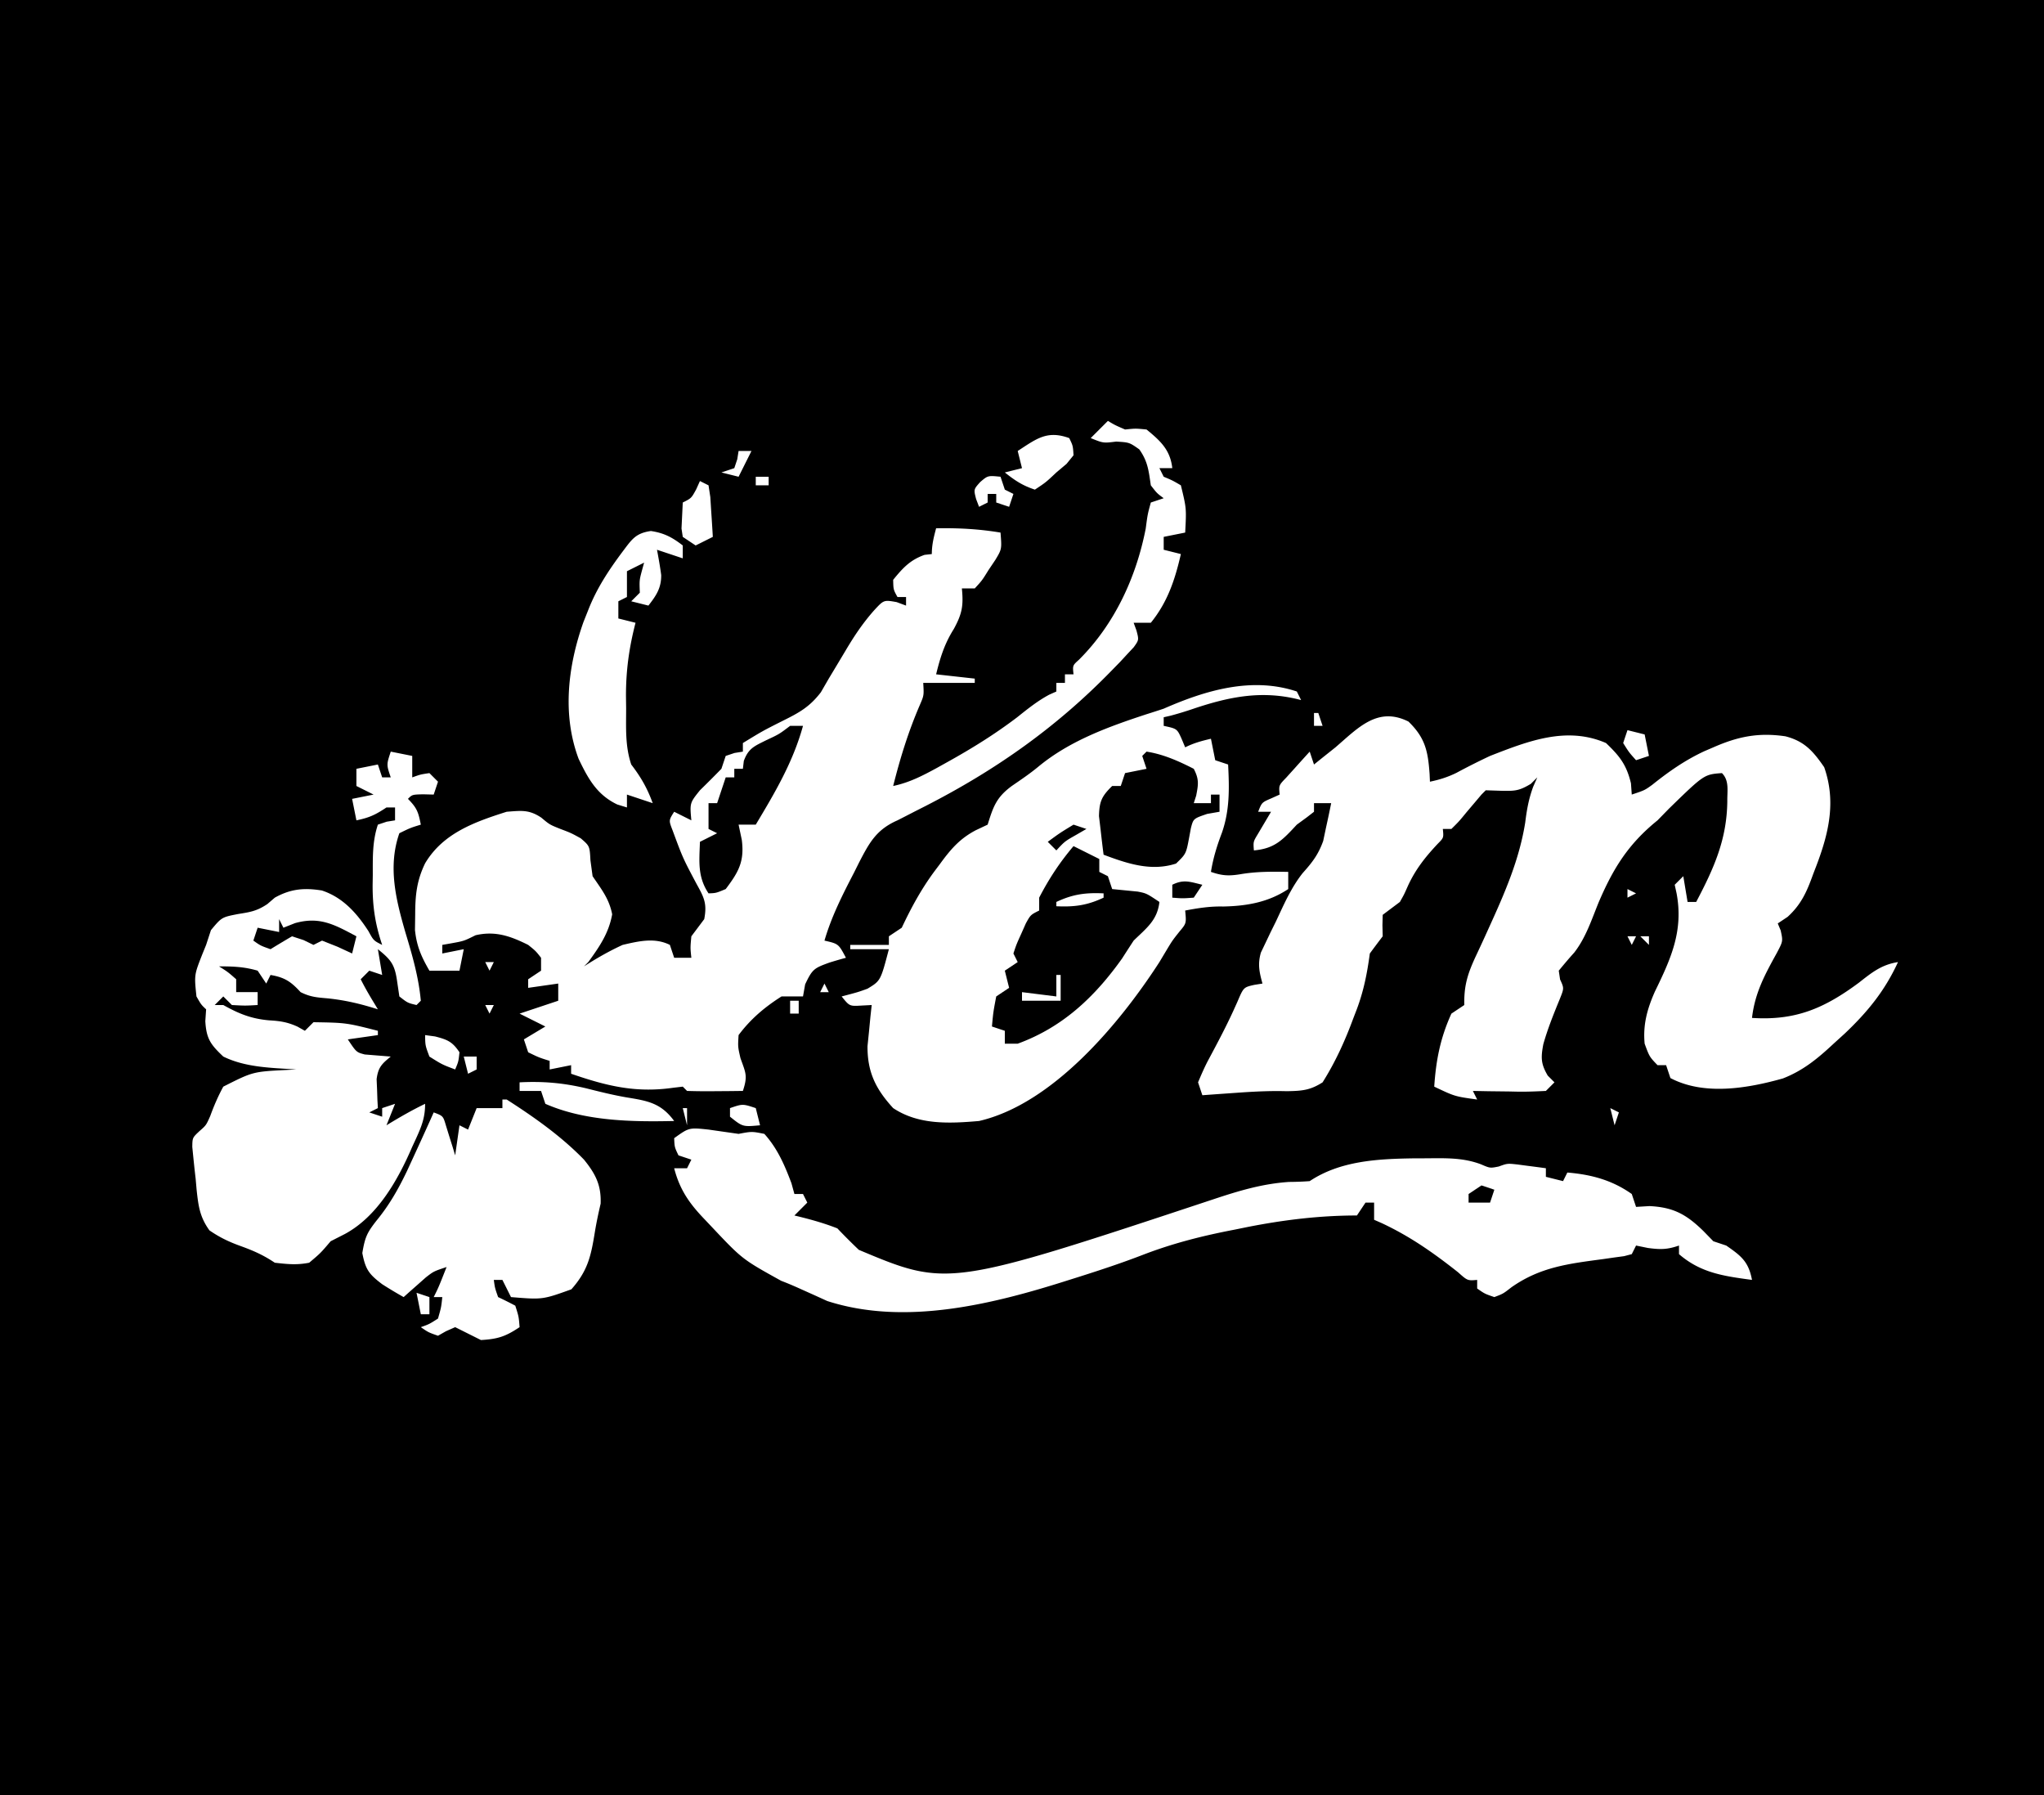 <svg xmlns="http://www.w3.org/2000/svg" xmlns:vectornator="http://vectornator.io" xml:space="preserve" stroke-miterlimit="10" style="fill-rule:nonzero;clip-rule:evenodd;stroke-linecap:round;stroke-linejoin:round" viewBox="0 0 476 418"><g vectornator:layerName="Untitled"><path vectornator:layerName="path" d="M0 0h476v418H0zm13 26 1 2zm450 0 1 2zM12 29l1 2zm452 0 1 2zm-227 76 1 4-4 1c2.386 1.892 4.072 3.024 7 4 2.544-1.684 2.544-1.684 5-4l2.375-2 1.625-2c-.136-2.219-.136-2.219-1-4-5.193-1.888-7.655.188-12 3m-65 0-.312 1.938L171 109l-3 1 4 1 3-6zm4 6v2h3v-2zm52.25 1.25c-1.515 1.695-1.515 1.695-.938 3.938L228 118l2-1v-2h2v2l3 1 1-3-2-1-1-3c-2.952-.291-2.952-.291-4.75 1.25M163 112l-.875 1.938C161 116 161 116 159 117l-.188 3.875-.105 2.18L159 125l3 2 4-2c-.113-1.98-.241-3.959-.375-5.938l-.211-3.339L165 113zm59 7 1 2zm36-21-4 4c2.939 1.189 2.939 1.189 5.938.812 3.062.188 3.062.188 5.374 1.813 2.007 2.824 2.183 4.986 2.688 8.375 1.437 1.858 1.437 1.858 3 3l-3 1c-.747 2.721-.747 2.721-1.188 6.062-2.22 11.38-7.274 22.304-15.562 30.555-1.474 1.32-1.474 1.32-1.25 3.383h-2v2h-2v2l-1.68.75c-2.751 1.482-5.001 3.3-7.445 5.25-5.229 3.977-10.632 7.314-16.375 10.5l-2.356 1.312c-3.379 1.841-6.36 3.376-10.144 4.188 1.638-6.528 3.552-12.726 6.23-18.906.942-2.192.942-2.192.77-5.094h12v-1l-9-1c.964-3.938 1.961-7.125 4.125-10.562 1.953-3.582 2.265-5.442 1.875-9.438h3c1.702-1.851 1.702-1.851 3.188-4.25l1.605-2.391c1.511-2.511 1.511-2.511 1.207-6.359-5.081-.847-9.848-1.09-15-1-.553 2.076-1 3.844-1 6l-1.688.188c-3.37 1.184-5.081 3.071-7.312 5.812.045 2.275.045 2.275 1 4h2v2l-2.188-.812c-2.988-.53-2.988-.53-5.234 1.898-2.633 2.976-4.617 5.936-6.64 9.352A1405 1405 0 0 1 193 158l-1.836 3.176c-2.577 3.362-4.949 4.7-8.726 6.574-4.83 2.433-4.83 2.433-9.438 5.25v2l-1.938.312L169 176l-1 3a281 281 0 0 1-5 5c-2.37 2.954-2.37 2.954-2 7l-4-2c-1.279 2.004-1.279 2.004-.363 4.355 2.392 6.455 2.392 6.455 5.613 12.52 1.777 3.173 2.42 4.585 1.75 8.125l-3 4c-.251 2.668-.251 2.668 0 5h-4l-1-3c-3.533-1.766-7.251-.874-11 0-3.155 1.44-6.082 3.131-9 5l1-1c2.602-3.575 4.771-6.73 5.562-11.125-.712-3.64-2.5-5.814-4.562-8.875l-.5-3.688c-.175-3.326-.175-3.326-2.25-5.124-2.253-1.24-2.253-1.24-4.75-2.188-2.5-1-2.5-1-4.438-2.625-2.871-1.914-4.634-1.634-8.062-1.375-7.522 2.386-14.829 4.999-19 12-1.969 4.065-2.298 7.436-2.312 11.938l-.051 3.589c.394 3.774 1.475 6.211 3.363 9.473h7l1-5-5 1v-2l2.125-.375c2.921-.529 2.921-.529 5.625-1.875 4.582-1.057 8.088.181 12.25 2.25 1.77 1.426 1.77 1.426 3 3v3l-3 2v2l7-1v4l-9 3 4 2 2 1-5 3 1 3c2.504 1.219 2.504 1.219 5 2v2l5-1v2c8.256 2.846 15.054 4.517 23.77 3.262L159 253l1 1c2.186.073 4.375.084 6.562.062l3.629-.027L173 254c1.182-3.545.64-4.228-.562-7.625-.61-2.656-.61-2.656-.438-5.375 2.789-3.733 6.071-6.509 10-9h5l.5-2.812c1.684-3.58 2.111-3.778 5.625-5.063A99 99 0 0 1 197 223c-1.722-3.248-1.722-3.248-5-4 1.629-5.579 4.145-10.552 6.812-15.688l1.292-2.587c2.385-4.594 4.004-7.573 8.896-9.725q2.046-1.038 4.082-2.094l2.3-1.165C231.883 179.315 246.068 169.323 259 156l1.796-1.838 1.696-1.834 1.535-1.643c1.209-1.687 1.209-1.687.63-3.893L264 145h4c3.921-4.844 5.618-10.013 7-16l-4-1v-3l5-1c.302-5.63.302-5.63-1-11-1.967-1.15-1.967-1.15-4-2l-1-2h3c-.474-4.265-2.77-6.358-6-9-2.542-.25-2.542-.25-5 0-2.312-1-2.312-1-4-2m-113.062 30.5c-3.226 4.328-5.967 8.475-7.938 13.5l-1.125 2.824c-3.614 10.202-5.007 21.512-1.125 31.864 2.209 4.612 4.251 8.358 9 10.624L146 188v-3l6 2c-1.258-3.483-2.757-6.074-5-9-1.451-4.354-1.184-8.564-1.188-13.125l-.037-2.766c-.012-6.008.72-11.29 2.225-17.109l-4-1v-4l2-1v-6l4-2-.5 1.812c-.611 2.301-.611 2.301-.5 5.188l-2 2 4 1c1.825-2.336 3.01-4.089 2.977-7.113-.26-1.972-.612-3.932-.977-5.887l6 2v-3c-2.459-1.897-4.34-2.901-7.422-3.363-3.609.508-4.47 1.997-6.64 4.863M271 165q-2.026.675-4.062 1.312c-8.894 2.924-17.85 6.167-25.126 12.188-1.98 1.639-4.067 3.046-6.187 4.5-3.578 2.642-4.304 4.755-5.625 9l-2.734 1.289c-3.812 1.997-5.91 4.497-8.391 7.899l-1.317 1.751c-3.062 4.156-5.355 8.391-7.558 13.061l-3 2v2h-9v1h9c-1.928 7.351-1.928 7.351-4.98 9.199-2.208.801-2.208.801-6.02 1.801 1.839 2.287 1.839 2.287 4.625 2.125L203 234l-.289 2.633-.336 3.492-.352 3.445c-.041 6.064 1.927 10.012 5.977 14.43 5.927 3.951 13.087 3.597 20 3 17.176-3.971 32.786-22.727 42-37l1.602-2.676C273 219 273 219 274.688 216.875c1.599-1.903 1.599-1.903 1.312-4.875 2.995-.57 5.758-1.005 8.812-.938 5.513-.108 10.576-.987 15.188-4.062v-4c-3.889-.067-7.414-.101-11.25.562-2.682.427-4.216.315-6.75-.562.52-3.225 1.406-6.087 2.562-9.125C286.4 188.585 286.28 183.54 286 178l-3-1-1-5c-2.169.506-4 1-6 2l-.812-1.938c-1.075-2.393-1.075-2.393-4.188-3.062v-2l1.617-.371a81 81 0 0 0 5.266-1.602c8.566-2.879 16.231-4.397 25.117-2.027l-1-2c-10.511-3.504-21.304-.253-31 4m35 1v3h2l-1-3zm5 8-3.062 2.438L306 178l-1-3a611 611 0 0 0-3.5 3.875l-1.969 2.18c-1.737 1.794-1.737 1.794-1.531 3.945l-1.938.875c-2.214.953-2.214.953-3.062 3.125h3l-3.125 5.273c-1.026 1.702-1.026 1.702-.875 3.727 4.882-.418 6.743-2.492 10-6l2.312-1.688L306 189v-2h4a277 277 0 0 1-1.188 5.625l-.667 3.164c-1.138 3.193-2.552 5.005-4.788 7.501-2.696 3.398-4.395 7.366-6.232 11.272l-1.258 2.538-1.172 2.466-1.062 2.217c-.778 2.725-.37 4.514.367 7.217l-1.887.301c-2.51.568-2.51.568-3.925 3.887l-.969 2.148c-1.841 4.023-3.935 7.926-6.021 11.827-.809 1.575-1.511 3.204-2.198 4.837l1 3 3-.219 4-.281 2.083-.147c3.527-.236 7.009-.393 10.542-.291 3.507-.064 5.422-.175 8.375-2.062 3.023-4.812 5.226-9.68 7.188-15l.787-2.039c1.613-4.32 2.407-8.372 3.025-12.961a248 248 0 0 1 3-4l-.062-2.562L322 213l4-3c.99-1.745.99-1.745 1.875-3.75 1.784-3.867 4.048-6.713 6.953-9.805 1.382-1.394 1.382-1.394 1.172-3.445h2c1.773-1.752 1.773-1.752 3.562-3.938l1.879-2.214L345 185l1-1 3.812.125c3.034.054 4.001-.013 6.688-1.625l1.5-1.5-.949 2.156c-1.053 2.85-1.488 5.337-1.863 8.344-1.373 8.614-4.698 16.25-8.293 24.148l-1.103 2.434a415 415 0 0 1-2.201 4.739c-1.848 4.017-2.683 6.71-2.591 11.179l-3 2c-2.578 5.652-3.586 10.827-4 17 4.812 2.29 4.812 2.29 10 3l-1-2 3.648.07 4.727.055 2.406.051c2.074.017 4.148-.073 6.219-.176l2-2-1.562-1.562c-1.622-2.749-1.619-4.209-1.036-7.305 1.016-3.626 2.428-7.101 3.856-10.582.987-2.466.987-2.466.047-4.508L363 226c1.17-1.42 2.35-2.832 3.588-4.193 2.689-3.441 4.031-7.601 5.662-11.619 3.402-7.98 6.917-13.666 13.75-19.188l2.688-2.75c8.163-7.943 8.163-7.943 12.312-8.25 1.751 1.751 1.214 4.121 1.25 6.5-.085 8.963-3.129 15.685-7.25 23.5h-2l-1-6-2 2 .438 2c1.629 8.688-1.284 15.155-5.059 22.879-1.781 4.031-2.802 7.702-2.379 12.121 1.116 3.037 1.116 3.037 3 5h2l1 3c7.859 4.144 17.977 2.401 26.191.094 4.732-1.843 8.129-4.653 11.809-8.094l2.602-2.363c5.327-5.053 9.329-9.95 12.398-16.637-3.851.6-6.097 2.433-9.125 4.812-8.096 5.997-14.764 8.84-24.875 8.188.684-5.877 2.994-10.077 5.82-15.195 1.402-2.669 1.402-2.669.86-5.172L414 215l2.297-1.531c3.228-2.948 4.504-5.956 5.953-9.969l.773-2.012c2.892-7.626 4.58-14.933 1.789-22.863-2.547-3.69-4.567-6.051-9.042-7.195-6.275-.915-11.017.043-16.77 2.57l-2.059.883c-4.505 2.09-8.309 4.746-12.179 7.847C383 184 383 184 380 185l-.188-2.625c-1.04-4.32-2.61-6.312-5.812-9.375-9.198-3.991-18.162-.442-27 3a161 161 0 0 0-7.844 3.949c-2.056 1.002-3.923 1.589-6.156 2.051l-.078-1.793c-.377-5.257-.98-8.384-4.922-12.207-7.198-3.599-11.759 1.501-17 6m40-6 1 2zm28 2-1 3c1.372 2.19 1.372 2.19 3 4l3-1-1-5zm0 37v2l2-1zM91 175c-1.011 3.049-1.011 3.049 0 6h-2l-1-3-5 1v4l4 2-5 1 1 5c2.962-.613 4.38-1.254 7-3h2v3l-1.937.312L88 192c-1.307 3.92-1.184 7.665-1.187 11.75l-.038 2.383c-.012 5.011.618 9.117 2.225 13.867-2-1-2-1-3.187-3.188-2.714-4.211-5.99-7.891-10.872-9.484-4.172-.662-7.265-.37-10.941 1.672l-1.75 1.5c-2.447 1.631-3.946 1.854-6.812 2.312-3.804.741-3.804.741-6.313 3.75L48 220l-.902 2.219c-1.876 4.78-1.876 4.78-1.348 9.781 1.097 1.922 1.097 1.922 2.25 3l-.187 2.75c.237 4.11 1.222 5.442 4.187 8.25 5.28 2.576 11.219 2.609 17 3l-2.195.113c-7.908.401-7.908.401-14.805 3.887-1.218 2.236-2.17 4.452-3.043 6.844C48 262 48 262 46.44 263.365c-1.625 1.528-1.625 1.528-1.66 3.656.242 2.475.49 4.947.782 7.417l.229 2.603c.414 3.784.732 6.296 2.982 9.424 2.38 1.641 4.57 2.684 7.29 3.66 3.026 1.101 5.227 2.069 7.937 3.875 3.009.34 5.1.566 8 0 2.646-2.229 2.646-2.229 5-5l3.313-1.688C87.906 283.217 92.69 274.707 96 267l.902-1.945C98.202 262.192 99 260.178 99 257c-3.112 1.498-6.053 3.199-9 5l2-5-3 1v2l-3-1 2-1-.106-1.863c-.026-.809-.054-1.617-.082-2.449l-.105-2.426c.355-2.741 1.187-3.554 3.293-5.262l-6.055-.488C83 245 83 245 81 242l7-1v-1c-7.405-1.876-7.405-1.876-15-2l-2 2-1.727-.973c-2.375-1.073-4.065-1.315-6.648-1.465-4.108-.365-7.004-1.531-10.625-3.562h-2l2-2 2 2c3.084.167 3.084.167 6 0v-3h-5v-3c-1.94-1.705-1.94-1.705-4-3 3.316 0 5.849.088 9 1l2 3 1-2c3.311.571 4.75 1.546 7 4 2.213 1.106 3.734 1.231 6.188 1.438 4.15.416 7.844 1.296 11.812 2.562l-1.437-2.375c-.902-1.514-1.775-3.049-2.563-4.625l2-2 3 1-1-6c3.11 2.507 3.941 3.574 4.5 7.625L93 232c1.936 1.513 1.936 1.513 4 2l1-1c-.507-5.504-1.97-10.539-3.562-15.812-2.223-7.657-4.17-15.377-1.438-23.188 2.563-1.25 2.563-1.25 5-2-.573-2.867-.862-3.861-3-6 1-1 1-1 3.563-1.062L101 185l1-3-2-2c-2.108.319-2.108.319-4 1v-5zm288 43 1 2 1-2zm3 0 2 2v-2zm-269 6 1 2 1-2zm79 5-1 2h2zm-8 4v3h2v-3zm-71 1 1 2 1-2zm-14 7c.03 2.416.03 2.416 1 5 2.967 1.859 2.967 1.859 6 3 .772-1.837.772-1.837 1-4-1.645-2.468-2.803-2.95-5.688-3.688zm276 2 1 2zm-267 3 1 4 2-1v-3zm13 6v2h5l1 3c9.197 4.038 20.1 4.225 30 4-3.091-4.214-6.211-4.698-11.086-5.496-3.208-.555-6.32-1.334-9.476-2.129-5.321-1.254-9.99-1.652-15.438-1.375m-4 4v2h-6l-2 5-2-1-1 7-.586-1.934-.789-2.504-.773-2.496c-.661-2.244-.661-2.244-2.852-3.066l-.918 2.055A1053 1053 0 0 1 96 270l-1.234 2.676c-2.026 4.229-4.101 7.877-7.079 11.512-2.218 2.837-2.69 3.835-3.312 7.562.737 3.833 1.546 4.92 4.625 7.25a98 98 0 0 0 5 3l1.426-1.277 1.886-1.661 1.864-1.652C101 296 101 296 104 295c-1.875 4.75-1.875 4.75-3 7h2c-.25 2.375-.25 2.375-1 5-2.062 1.312-2.062 1.312-4 2 1.765 1.217 1.765 1.217 4 2l1.875-1.062L106 309l6 3c3.932-.231 5.698-.799 9-3-.188-2.445-.188-2.445-1-5a90 90 0 0 0-4-2c-.75-2.125-.75-2.125-1-4h2l2 4c7.339.605 7.339.605 14.062-1.812 3.868-4.367 4.575-7.807 5.481-13.407.36-2.192.827-4.367 1.332-6.531.167-4.346-1.215-6.967-3.875-10.25-5.296-5.454-11.618-9.907-18-14zm42 2 1 4v-4zm11 0v2c2.954 2.37 2.954 2.37 7 2l-1-4c-3.049-1.011-3.049-1.011-6 0m205 0 1 4 1-3zm22 0 1 2zm-240 7c.086 2.093.086 2.093 1 4l3 1-1 2h-3c1.308 5.079 3.611 8.292 7.188 12l1.499 1.586c7.179 7.609 7.179 7.609 16.243 12.629 1.633.619 3.237 1.316 4.828 2.039l3.054 1.371 2.833 1.289c18.196 5.889 38.82.679 56.355-4.914l2.245-.706c5.107-1.618 10.191-3.299 15.187-5.238 6.909-2.637 13.749-4.353 21.006-5.744l3.158-.642c8.426-1.656 16.809-2.67 25.404-2.67l2-3h2v4l1.766.777c6.622 3.093 12.063 6.925 17.765 11.43 2.23 1.989 2.23 1.989 4.469 1.793v2c1.764 1.235 1.764 1.235 4 2 2.05-.778 2.05-.778 3.938-2.25 6.749-4.777 13.442-5.53 21.464-6.605l2.52-.364 2.3-.31L380 292l1-2 2.75.562c2.933.395 4.514.385 7.25-.562v2c5.089 4.401 10.459 5.115 17 6-.796-4.219-2.464-5.559-6-8l-3-1-2.312-2.375c-3.976-3.883-6.976-5.542-12.563-5.813L381 281l-1-3c-4.604-3.256-9.461-4.538-15-5l-1 2-4-1v-2a355 355 0 0 0-4.25-.562l-2.391-.317c-2.327-.252-2.327-.252-4.343.477-2.016.402-2.016.402-4.141-.516-4.262-1.604-8.358-1.421-12.875-1.394l-2.826.008c-8.329.125-17.065.564-24.174 5.304-1.6.125-3.207.176-4.812.188-6.207.417-11.64 2.052-17.5 4C220.751 299.713 220.751 299.713 200 291a141 141 0 0 1-5-5c-3.267-1.285-6.588-2.185-10-3l3-3-1-2h-2l-.688-2.5c-1.581-4.218-3.267-8.126-6.312-11.5-2.915-.584-2.915-.584-6 0l-7-1c-4.536-.483-4.536-.483-8 2m-60 36 1 5h2v-4zm-85 84 1 2zm452 0 1 2zm-451 3 1 2zm450 0 1 2z"/><path vectornator:layerName="path" d="M184 169h3c-2.338 8.474-6.517 15.515-11 23h-4l.75 3.562c.634 5.018-.735 7.445-3.75 11.438-2.25.938-2.25.938-4 1-2.6-3.9-2.151-7.474-2-12l4-2-2-1v-6h2l2-6h2v-2h2l.219-1.832c1.071-2.973 2.499-3.46 5.281-4.856 2.949-1.376 2.949-1.376 5.5-3.312m83 6c3.913.602 7.496 2.215 11 4 1.257 2.436 1.082 3.581.562 6.25L278 187h4v-2h2v4l-2.875.5c-3.215 1.097-3.215 1.097-3.793 3.309l-.394 2.129c-.722 3.852-.722 3.852-3.063 6.124-5.794 1.89-11.351.009-16.875-2.062-.25-1.914-.474-3.832-.688-5.75l-.386-3.234c.084-3.433.646-4.64 3.074-7.016h2l1-3 5-1-1-3zm-17 17 3 1-2.375 1.375c-2.662 1.509-2.662 1.509-4.625 3.625l-2-2c2.812-2.062 2.812-2.062 6-4m0 5 6 3v3l2 1 1 3 5.957.586C267 208 267 208 270 210c-.476 4.284-3.02 6.089-6 9a638 638 0 0 0-2.715 4.195C254.882 232.187 247.424 239.191 237 243h-3v-3l-3-1c.312-3.375.312-3.375 1-7l3-2-1-4 3-2-1-2c.707-2.129.707-2.129 1.812-4.562l1.083-2.442C240 213 240 213 242 212v-3c2.288-4.412 4.774-8.198 8-12m-4 13v1c4.219.196 7.17-.198 11-2v-1c-4.219-.196-7.17.198-11 2m0 17v5l-8-1v2h9v-6zm34-21-2 3c-2.625.188-2.625.188-5 0v-3c2.667-1.333 4.167-.671 7 0m-215 8 1 2 2.688-1.062c5.732-1.623 9.2.327 14.312 3.062l-1 4-3.375-1.562L75 219l-2 1-2.312-1.125L68 218a263 263 0 0 0-5 3c-2.312-.812-2.312-.812-4-2l1-3 5 1zm280 62 3 1-1 3h-5v-2z"/></g></svg>